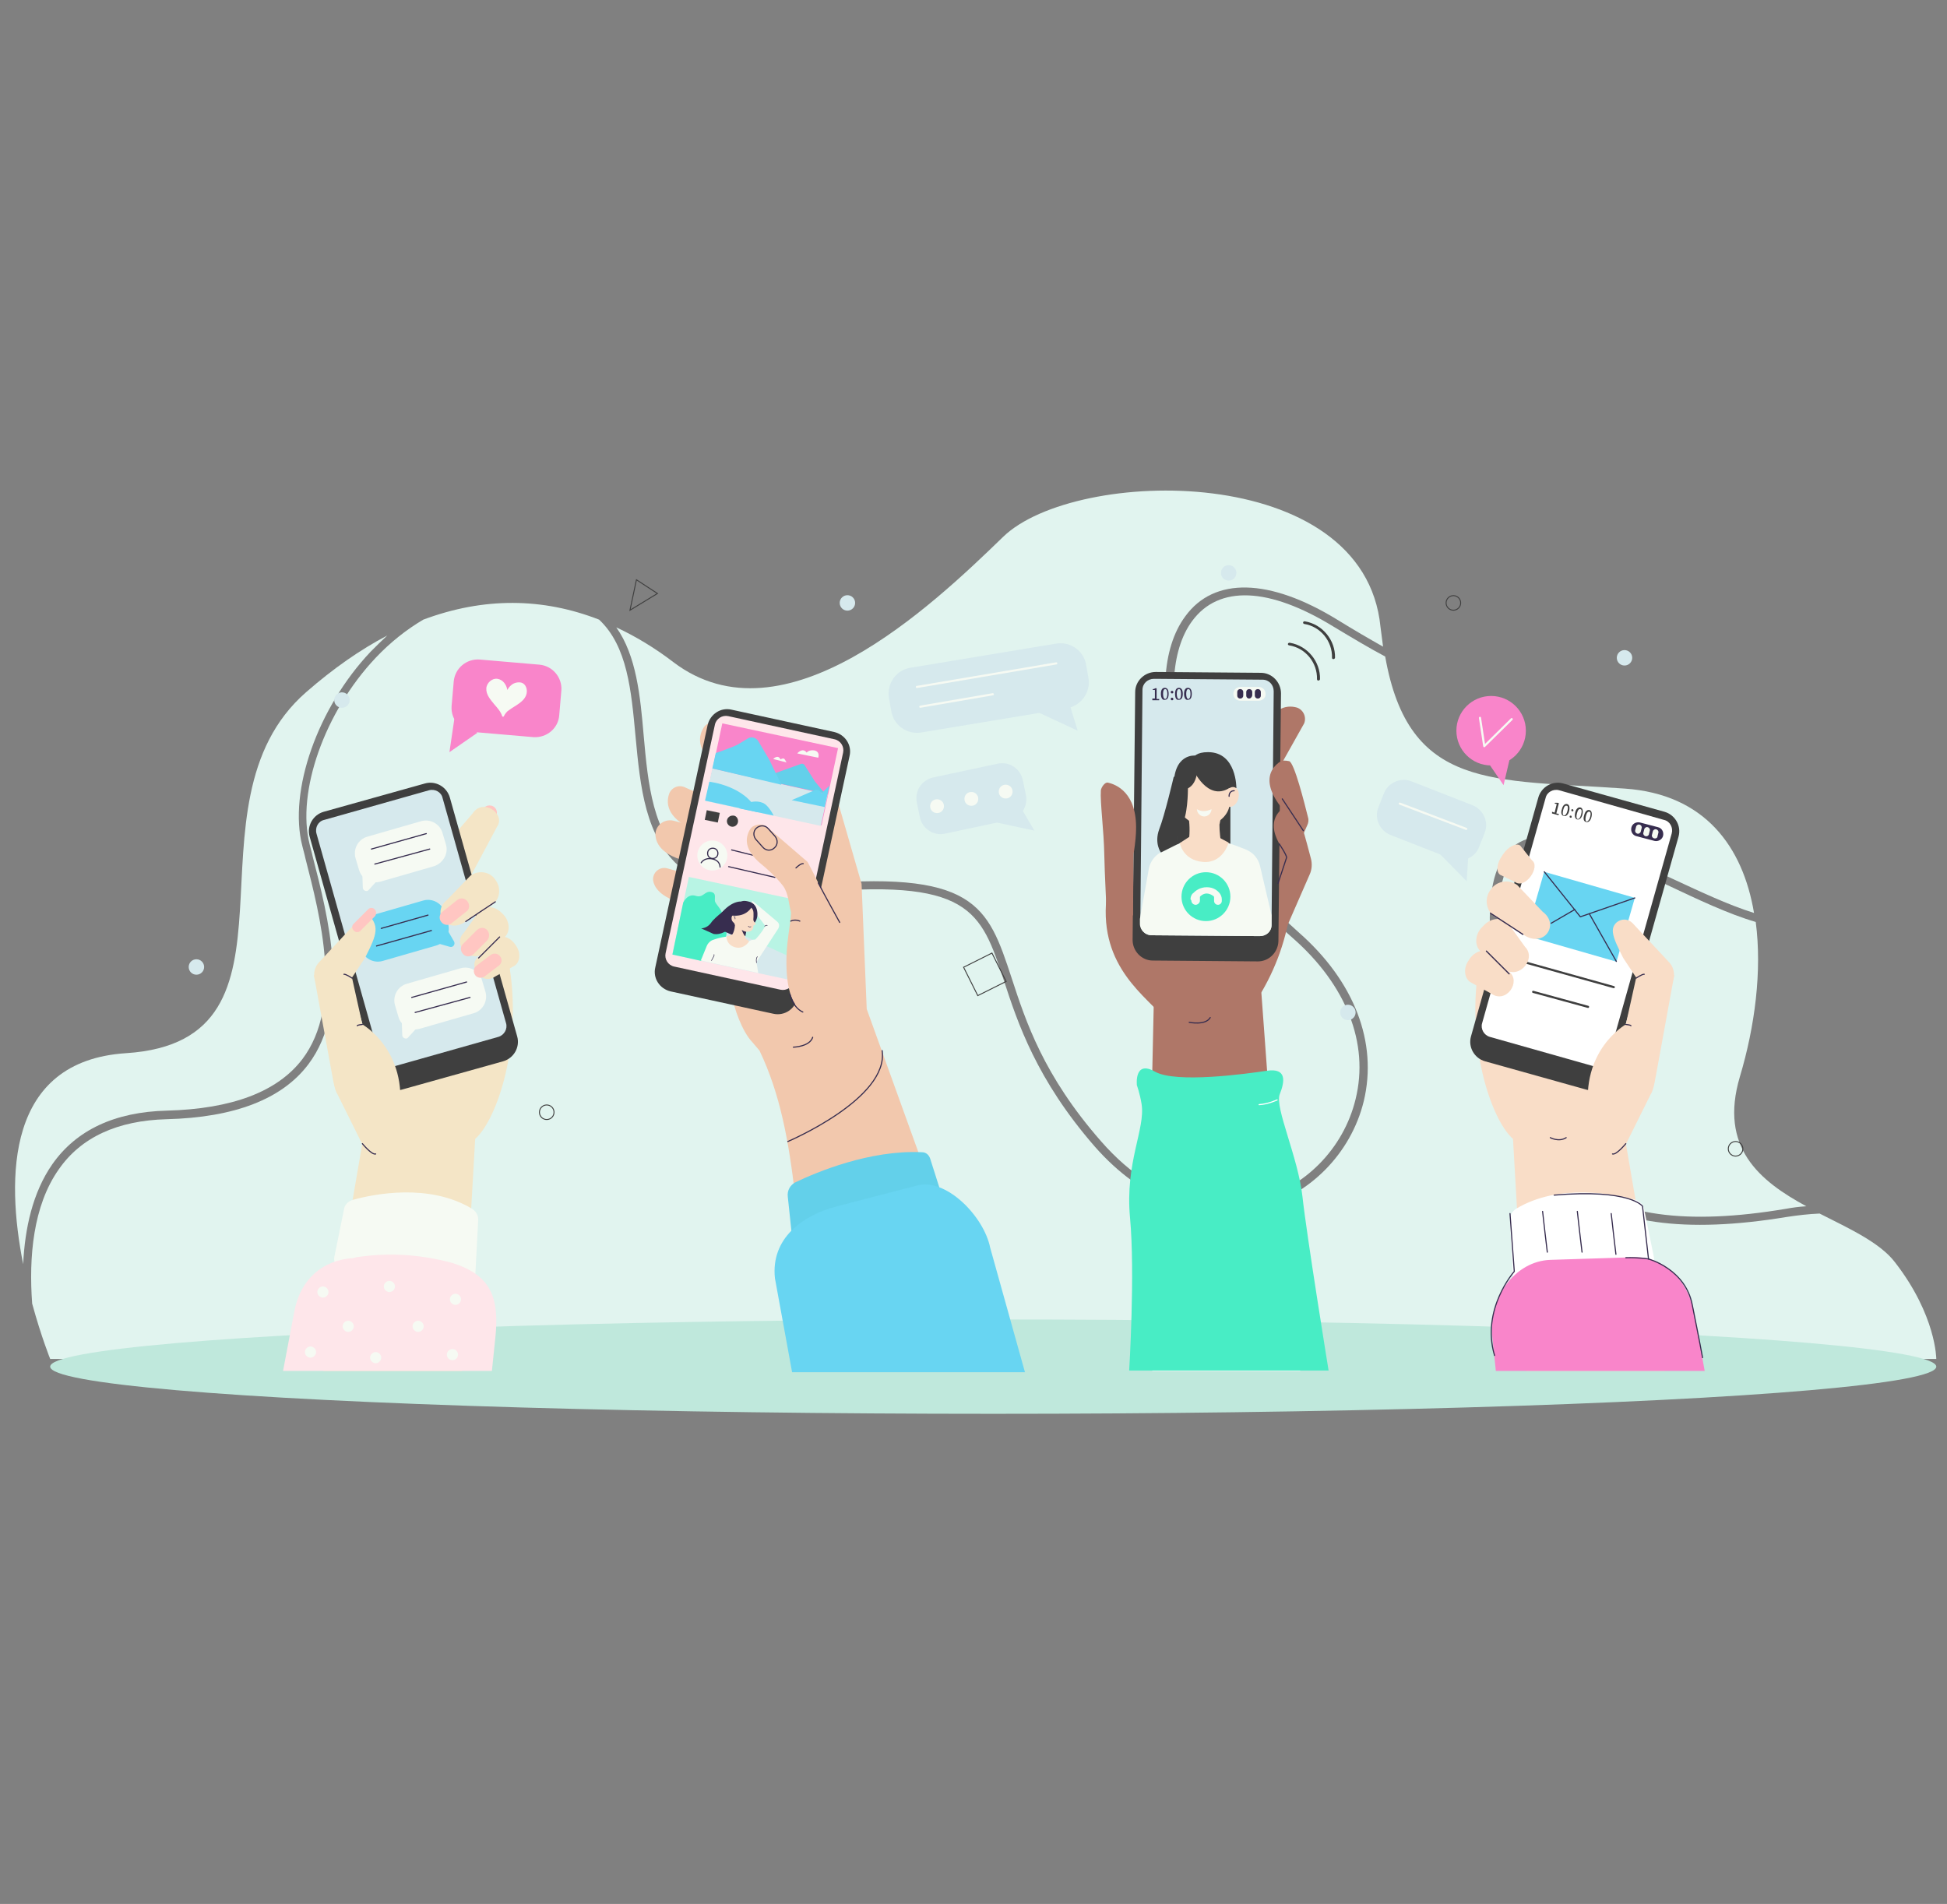 <?xml version="1.0" encoding="UTF-8"?> <svg xmlns="http://www.w3.org/2000/svg" xmlns:xlink="http://www.w3.org/1999/xlink" version="1.1" id="Calque_1" x="0px" y="0px" viewBox="0 0 454 444" style="enable-background:new 0 0 454 444;" xml:space="preserve"><rect x="0" y="0" width="454" height="444" fill="#808080" stroke="none"/> <style type="text/css"> .st0{fill:#FEE6EA;} .st1{fill:#F9DDC7;} .st2{fill:#D6E9ED;} .st3{opacity:0.29;fill:#01474C;} .st4{fill:#EDBA48;} .st5{fill:#FFCE76;} .st6{fill:#BFE0EF;} .st7{fill:#3F3F3F;} .st8{fill:#2A2C2D;} .st9{fill:#919191;} .st10{fill:#212428;} .st11{fill:#F7BE3E;} .st12{fill:#181A1C;} .st13{fill:#5C5F63;} .st14{fill:#1B1E21;} .st15{fill:#AF7768;} .st16{fill:#141C41;} .st17{fill:#3D2335;} .st18{opacity:0.56;fill:#774F31;} .st19{fill:#0F0C0D;} .st20{fill:#191D23;} .st21{fill:#68D5F2;} .st22{fill:#66AFB5;} .st23{fill:#F7AF7A;} .st24{fill:#E35B16;} .st25{fill:#F28A5C;} .st26{fill:#2D241E;} .st27{fill:#4B5360;} .st28{fill:#545860;} .st29{fill:#754365;} .st30{fill:#44181A;} .st31{fill:#FFFFFF;} .st32{fill:#FF845C;} .st33{fill:#EDC7AE;} .st34{fill:#3C3C49;} .st35{fill:#0B0B0C;} .st36{fill:#FF008D;} .st37{fill:#242330;} .st38{fill:#01474C;} .st39{fill:#535050;} .st40{fill:#FFD788;} .st41{fill:#45494C;} .st42{fill:#C3DADB;} .st43{opacity:0.3;fill:#FFFFFF;} .st44{fill:#F7B100;} .st45{fill:#D1DAF2;} .st46{fill:#ABD6ED;} .st47{fill:#C2E3F2;} .st48{fill:#97BFD3;} .st49{opacity:0.55;fill:#E4EBF9;} .st50{fill:#45484C;} .st51{fill:#F2E4F2;} .st52{fill:#D5E8EC;} .st53{fill:#F9C29D;} .st54{fill:#004773;} .st55{fill:#003A78;} .st56{fill:#150E2E;} .st57{fill:#50C7E2;} .st58{fill:#B56A76;} .st59{fill:#8F4056;} .st60{fill:#ABD8F7;} .st61{fill:#002B59;} .st62{fill:#A14861;} .st63{fill:#3374BA;} .st64{fill:#71A0DE;} .st65{fill:#1B409C;} .st66{fill:#2A3F6E;} .st67{fill:#ED9FE2;} .st68{fill:#E588DC;} .st69{fill:#FFC4B5;} .st70{fill:#FFA9A6;} .st71{fill:#8ABAFF;} .st72{fill:#F26979;} .st73{fill:#3D8CFF;} .st74{fill:#4997E8;} .st75{fill:#DBE9FF;} .st76{fill:#88EDD2;} .st77{fill:#0070BA;} .st78{fill:#353535;} .st79{fill:#28003B;} .st80{fill:#48EDC5;} .st81{fill:#2CE5B5;} .st82{fill:#F05D13;} .st83{fill:#F4B489;} .st84{fill:#FFF09E;} .st85{fill:#FFDCA3;} .st86{fill:#003882;} .st87{fill:#E1F4EF;} .st88{fill:#F9D2DB;} .st89{fill:#F7A281;} .st90{fill:#E5C8B1;} .st91{fill:#F2C8AE;} .st92{fill:#FFEBDC;} .st93{fill:#6FCDEB;} .st94{fill:#3A4A62;} .st95{fill:#1B283A;} .st96{fill:#F7EDEA;} .st97{fill:#D5C6C6;} .st98{fill:#4B1F3F;} .st99{fill:#B87A62;} .st100{fill:#EEC9AF;} .st101{clip-path:url(#SVGID_00000117661892561913232670000017467873187846423179_);fill:#F27060;} .st102{clip-path:url(#SVGID_00000117661892561913232670000017467873187846423179_);fill:#FFF3ED;} .st103{fill:#796257;} .st104{fill:#F3EDEA;} .st105{fill:#CA9883;} .st106{fill:#4B372D;} .st107{fill:#34231A;} .st108{fill:#56463D;} .st109{fill:#F7DCC6;} .st110{fill:#EAEBEC;} .st111{fill:#D0D2D3;} .st112{fill:#EA88B7;} .st113{fill:#50709C;} .st114{fill:#7D4C27;} .st115{fill:#D5CCCF;} .st116{fill:#6A3E1C;} .st117{fill:#3F2011;} .st118{fill:#79422D;} .st119{fill:#EF6C5E;} .st120{fill:#000543;} .st121{fill:#1D2C99;} .st122{fill:#F7AF74;} .st123{fill:#0B249E;} .st124{fill:#4DB4E8;} .st125{fill:#B2C3EB;} .st126{fill:#D7E1FC;} .st127{fill:#452A51;} .st128{fill:#6D72A0;} .st129{fill:#CE564D;} .st130{fill:#6EBDFF;} .st131{fill:#0959A7;} .st132{clip-path:url(#SVGID_00000091707816127231011700000008176349025967444108_);} .st133{fill:#BFE8DC;} .st134{fill:#AFDDCF;} .st135{fill:#E7EEF2;} .st136{opacity:0.47;fill:#DDF1F2;} .st137{fill:#FF5A62;} .st138{opacity:0.16;fill:#474747;} .st139{fill:#686868;} .st140{fill:#494949;} .st141{fill:#DDF1F2;} .st142{opacity:0.36;} .st143{fill:#84232C;} .st144{fill:#E53E46;} .st145{opacity:0.11;} .st146{opacity:0.47;fill:#7C8C8C;} .st147{fill:#B3CCE2;} .st148{fill:#FCD638;} .st149{fill:#FFD2A1;} .st150{fill:#8C6239;} .st151{fill:#F985CA;} .st152{fill:#F47AC9;} .st153{fill:#708FA0;} .st154{fill:#036B8A;} .st155{fill:#249AB5;} .st156{fill:#8DA6B7;} .st157{fill:#315259;} .st158{fill:#D9FDFF;} .st159{fill:#7391A8;} .st160{fill:#DFEAEA;} .st161{opacity:0.61;} .st162{fill:#A05D6A;} .st163{opacity:0.65;} .st164{opacity:0.31;} .st165{fill:#FFDEBD;} .st166{fill:#EBF5F3;} .st167{clip-path:url(#SVGID_00000129884519257305930420000006059355600817533866_);} .st168{clip-path:url(#SVGID_00000114058923754951176950000017316443327633468089_);fill:#F9DDC7;} .st169{clip-path:url(#SVGID_00000114058923754951176950000017316443327633468089_);fill:#F985CA;} .st170{clip-path:url(#SVGID_00000114058923754951176950000017316443327633468089_);} .st171{fill:#335276;} .st172{fill:none;} .st173{fill:#F4D3BD;} .st174{fill:#ED6BBF;} .st175{fill:#B2CFED;} .st176{fill:#C8E4E8;} .st177{opacity:0.4;fill:#F985CA;} .st178{opacity:0.4;fill:#D6E9ED;} .st179{fill:#2E2A4A;} .st180{fill:#9BB4E0;} .st181{fill:#8AA0C7;} .st182{fill:#BA4141;} .st183{fill:#FF5C97;} .st184{fill:#D4D4D4;} .st185{fill:#EBEBEB;} .st186{fill:#523B35;} .st187{fill:#FFFFFF;stroke:#2E2A4A;stroke-width:0.505;stroke-linecap:round;stroke-linejoin:round;stroke-miterlimit:10;} .st188{fill:#FFFFFF;stroke:#3F3F3F;stroke-width:0.514;stroke-linecap:round;stroke-linejoin:round;stroke-miterlimit:10;} .st189{fill:none;stroke:#3F3F3F;stroke-width:0.648;stroke-miterlimit:10;} .st190{fill:#FFFFFF;stroke:#3F3F3F;stroke-width:0.536;stroke-linecap:round;stroke-linejoin:round;stroke-miterlimit:10;} .st191{fill:none;stroke:#3F3F3F;stroke-width:1.944;stroke-miterlimit:10;} .st192{fill:#F985CA;stroke:#2E2A4A;stroke-width:0.56;stroke-linecap:round;stroke-linejoin:round;stroke-miterlimit:10;} .st193{opacity:0.66;fill:#EF6AC7;} .st194{fill:#FFFFFF;stroke:#2E2A4A;stroke-width:0.542;stroke-linecap:round;stroke-linejoin:round;stroke-miterlimit:10;} .st195{fill:#FFFFFF;stroke:#3F3F3F;stroke-width:0.523;stroke-linecap:round;stroke-linejoin:round;stroke-miterlimit:10;} .st196{fill:#FFFFFF;stroke:#2E2A4A;stroke-width:0.49;stroke-linecap:round;stroke-linejoin:round;stroke-miterlimit:10;} .st197{fill:none;stroke:#FFFFFF;stroke-width:0.734;stroke-miterlimit:10;} .st198{fill:#ED9FE2;stroke:#2E2A4A;stroke-width:0.56;stroke-linecap:round;stroke-linejoin:round;stroke-miterlimit:10;} .st199{fill:#FFFFFF;stroke:#2E2A4A;stroke-width:0.509;stroke-linecap:round;stroke-linejoin:round;stroke-miterlimit:10;} .st200{fill:#FFFFFF;stroke:#2E2A4A;stroke-width:0.51;stroke-linecap:round;stroke-linejoin:round;stroke-miterlimit:10;} .st201{fill:none;stroke:#3F3F3F;stroke-width:0.501;stroke-linecap:round;stroke-linejoin:round;stroke-miterlimit:10;} .st202{fill:#FFFFFF;stroke:#3F3F3F;stroke-width:0.451;stroke-linecap:round;stroke-linejoin:round;stroke-miterlimit:10;} .st203{fill:#EBB5BD;} .st204{fill:#F2C8AD;} .st205{fill:#DE4B7A;} .st206{fill:none;stroke:#205ABF;stroke-width:0.367;stroke-linecap:round;stroke-linejoin:round;stroke-miterlimit:10;} .st207{fill:none;stroke:#D1A95E;stroke-width:0.589;stroke-linecap:round;stroke-linejoin:round;stroke-miterlimit:10;} .st208{opacity:0.4;fill:#8EA6C2;} .st209{fill:#FEC4CD;} .st210{fill:#D6A5AD;} .st211{fill:#A13844;} .st212{fill:none;stroke:#7B92B8;stroke-width:0.367;stroke-linecap:round;stroke-linejoin:round;stroke-miterlimit:10;} .st213{opacity:0.4;fill:#A8C4E5;} .st214{fill:none;stroke:#2E2A4A;stroke-width:0.505;stroke-linecap:round;stroke-linejoin:round;stroke-miterlimit:10;} .st215{fill:#FFFFFF;stroke:#2E2A4A;stroke-width:0.441;stroke-linecap:round;stroke-linejoin:round;stroke-miterlimit:10;} .st216{fill:#54506E;} .st217{fill:none;stroke:#2E2A4A;stroke-width:0.674;stroke-linecap:round;stroke-linejoin:round;stroke-miterlimit:10;} .st218{fill:none;stroke:#FFFFFF;stroke-width:0.391;stroke-linecap:round;stroke-linejoin:round;stroke-miterlimit:10;} .st219{fill:none;stroke:#2E2A4A;stroke-width:0.441;stroke-linecap:round;stroke-linejoin:round;stroke-miterlimit:10;} .st220{fill:none;stroke:#C799A0;stroke-width:0.337;stroke-linecap:round;stroke-linejoin:round;stroke-miterlimit:10;} .st221{fill:#2B2B2B;} .st222{fill:#DAEBFE;} .st223{fill:#525252;} .st224{fill:#BAD9DD;} .st225{fill:#E04B3E;} .st226{fill:#5FD2ED;} .st227{fill:#345C7D;} .st228{fill:#EFC3A5;} .st229{fill:#ED6EBF;} .st230{fill:#600B47;} .st231{fill:#FFC6C2;} .st232{fill:#F4E5C6;} .st233{fill:#C8C8C8;} .st234{fill:#F6FAF3;} .st235{fill:none;stroke:#372D4F;stroke-width:0.259;stroke-linecap:round;stroke-linejoin:round;stroke-miterlimit:10;} .st236{fill:#63D0EA;} .st237{fill:none;stroke:#FFFFFF;stroke-width:0.259;stroke-linecap:round;stroke-linejoin:round;stroke-miterlimit:10;} .st238{fill:#372D4F;} .st239{fill:#B8F4E4;} .st240{fill:none;stroke:#372D4F;stroke-width:0.119;stroke-linecap:round;stroke-linejoin:round;stroke-miterlimit:10;} .st241{fill:none;stroke:#372D4F;stroke-width:0.129;stroke-linecap:round;stroke-linejoin:round;stroke-miterlimit:10;} .st242{fill:none;stroke:#F6FAF3;stroke-width:0.5;stroke-linecap:round;stroke-linejoin:round;stroke-miterlimit:10;} .st243{fill:none;stroke:#3F3F3F;stroke-width:0.5;stroke-linecap:round;stroke-linejoin:round;stroke-miterlimit:10;} .st244{fill:none;stroke:#372D4F;stroke-width:0.28;stroke-linecap:round;stroke-linejoin:round;stroke-miterlimit:10;} .st245{fill:none;stroke:#3F3F3F;stroke-width:0.219;stroke-miterlimit:10;} .st246{fill:#FBBE9D;} .st247{fill:#F1AF8A;} .st248{fill:#C7B4A3;} .st249{fill:#374E70;} .st250{fill:#687A8D;} .st251{fill:#20354F;} .st252{fill:#9F4746;} .st253{fill:#8E3838;} .st254{fill:#FCCBB1;} .st255{fill:#FFCCAB;} .st256{fill:#913D3D;} .st257{fill:#59321C;} .st258{fill:#A5757D;} .st259{fill:#EBB69C;} .st260{fill:#B24E4F;} .st261{fill:#E8AF97;} .st262{fill:#8A9896;} .st263{fill:#83A6B7;} .st264{fill:#688696;} .st265{fill:#B72B06;} .st266{fill:#C5420A;} .st267{fill:#FCD0B1;} .st268{fill:#F4F0F7;} .st269{fill:#80BFFF;} .st270{fill:#E29C49;} .st271{fill:#7E7483;} .st272{fill:#933438;} .st273{fill:#F7B356;} .st274{fill:#F5A433;} .st275{fill:#9B5B3E;} .st276{fill:#915036;} .st277{fill:#D27A22;} .st278{fill:#B0E2D4;} .st279{fill:#542A21;} .st280{fill:#3F1A15;} .st281{fill:#E5A189;} .st282{fill:#F5D8C9;stroke:#954A3B;stroke-width:1.795506e-02;stroke-miterlimit:10;} .st283{fill:#F5D8C9;} .st284{fill:#F5D8C9;stroke:#954A3B;stroke-width:1.705203e-02;stroke-miterlimit:10;} .st285{fill:#F2B69C;} .st286{fill:#E8A791;} .st287{fill:#997079;} .st288{fill:#30140F;} .st289{fill:#30140F;stroke:#30140F;stroke-width:5.321347e-02;stroke-miterlimit:10;} .st290{fill:#EFB289;} .st291{fill:#D8A397;} .st292{fill:#C1BFC0;} </style> <g> <g> <path class="st87" d="M150.1,171.6c1,11.2,2.1,22.9,10,29.4c5.8,4.8,14.8,6.6,27.5,5.4c39.9-3.8,42.7,4.7,48.3,21.7 c3.3,10.1,7.4,22.7,20.8,38c14.2,16.3,28.6,15.7,35.9,13.9c11.5-2.8,20.7-12.1,23.5-23.7c3.2-13-2.2-26.6-14.6-37.5 c-27.6-24.1-36.2-60.2-25.1-75.1c6.7-9.2,19.6-8.9,35.4,0.8c3.9,2.4,7.5,4.5,10.7,6.3c-0.2-1.5-0.4-3-0.6-4.6 c-3.8-38.7-71.2-37.3-88-21c-16.8,16.3-51.1,48.8-76.9,29.2c-4.3-3.3-8.8-6-13.3-8.1C148.4,152.9,149.3,162.3,150.1,171.6z"></path> <path class="st87" d="M354.8,198.4c-3.8,2.5-5.6,8.1-5.4,17.2c0.5,23.9,3,47.6,17.3,59.4c10.3,8.5,26.5,10.8,49.7,6.9 c1.6-0.3,3.2-0.5,4.8-0.6c-10.9-5.9-20.4-13.7-15.5-30.2c3.5-11.7,5.2-24.7,3.7-36.1c-6.5-1.9-13.6-5.3-20.6-8.6 C375.4,200.2,361.8,193.8,354.8,198.4z"></path> <path class="st87" d="M424.3,283c-2.5,0.1-5.1,0.4-7.7,0.8c-23.7,3.9-40.5,1.6-51.2-7.3c-14.9-12.3-17.5-36.5-18-60.8 c-0.2-9.8,1.8-16,6.3-18.9c7.9-5.1,21.4,1.2,35.8,7.9c6.7,3.1,13.4,6.3,19.5,8.2c-2.6-15.5-11.5-27.7-30.1-29 c-30.8-2.2-50.4,0.5-55.9-30.8c-3.6-1.9-7.6-4.3-12.1-7c-15-9.2-26.7-9.7-32.9-1.3c-5.1,6.9-5.7,19-1.6,32.5 c4.5,14.9,13.9,29.1,26.4,40.1c13,11.4,18.5,25.7,15.2,39.4c-3,12.3-12.8,22.1-24.9,25.1c-13.2,3.2-26.9-2.1-37.8-14.5 c-13.6-15.6-18-28.9-21.2-38.7c-5.4-16.5-7.9-24.1-46.3-20.4c-13.2,1.3-22.7-0.6-28.9-5.8c-8.5-7.1-9.6-19.1-10.7-30.7 c-1-10.8-1.9-21.1-8.5-27.3c-13.1-5.1-26.8-5.3-41,0c-3.9,2.3-7.7,5.3-11.1,8.9c-11.9,12.6-18.5,31.3-15.4,43.5 c0.2,0.9,0.5,1.8,0.7,2.8c3.6,14,9.1,35.1-1,48.5c-6.1,8.1-17.2,12.4-33,12.8c-11.5,0.3-20,4.2-25.2,11.7c-6,8.5-7,20.5-6.2,31.3 c2.1,7.7,4.2,12.9,4.2,12.9h439.8c0,0,0-10.1-9.6-22.5C438.4,289.8,431.4,286.6,424.3,283z"></path> <path class="st87" d="M12.2,271.5c5.6-8,14.6-12.2,26.7-12.5c15.2-0.4,25.8-4.4,31.6-12c9.6-12.7,4.2-33.2,0.7-46.9 c-0.2-1-0.5-1.9-0.7-2.8c-3.3-12.8,3.6-32.3,15.9-45.3c1.3-1.3,2.6-2.6,3.9-3.8c-6.3,3.3-12.6,7.7-18.9,13.2 c-30.2,26.3,3,81.3-42,84.2c-28,1.8-28,29-24,49.2C5.8,286.5,7.6,278.1,12.2,271.5z"></path> </g> <ellipse class="st133" cx="231.6" cy="318.7" rx="219.9" ry="11"></ellipse> <polygon class="st151" points="106.2,165.9 104.8,175.4 111.3,170.9 "></polygon> <path class="st15" d="M296.3,179.8c0,0,0.5-3.1,4.3-2.3c1.2,0.3,3.6,9.9,4.4,13.1c0.2,0.6,0.1,1.3-0.2,1.9l-6.6,15l-7-8.4l6.2-10.6 C297.4,188.5,295.1,181.8,296.3,179.8z"></path> <path class="st15" d="M297.7,180.1l6.4-11.4c0.6-1.5-0.2-3.2-1.7-3.7c-2.5-0.7-6.1-0.1-8.7,7.4 C289.3,184.7,297.7,180.1,297.7,180.1z"></path> <path class="st15" d="M297.2,190.4c0,0,0.5-3.1,4.3-2.3c1.1,0.2,3.2,8.4,4.2,12.2c0.3,1.2,0.2,2.5-0.3,3.6l-6.2,14.2l-7-8.4 l6.2-10.6C298.3,199,296,192.3,297.2,190.4z"></path> <path class="st204" d="M165.1,186l-5.4-2.4c-1.5-0.7-3.2,0.1-3.7,1.6c-0.8,2.4-0.3,6.1,7.1,8.9C175.3,198.8,165.1,186,165.1,186z"></path> <path class="st204" d="M172.7,172.5l-4.7-3.5c-1.3-1-3.2-0.6-4,0.8c-1.3,2.2-1.7,5.9,5,10.3C179.8,187.2,172.7,172.5,172.7,172.5z"></path> <path class="st204" d="M162,192.7l-4.9-1.3c-2.4-0.6-4.7,1.4-4.2,3.9c0.4,2.2,2.4,4.6,8.4,5.8C174.1,203.8,162,192.7,162,192.7z"></path> <path class="st204" d="M161.3,204.1l-5.7-1.6c-1.8-0.5-3.5,1-3.3,2.8c0.3,2,2.2,4.4,8.7,5.9C173.7,214.2,161.3,204.1,161.3,204.1z"></path> <path class="st204" d="M202.1,235.3l-1.2-29.2l-7.3-25.3l-13-5.4c0,0-7.7,16.3-8.6,36c-0.1,1.2,0,2.2,0,3.2l-4.4-1.1l3,18.3 c0.5,3.3,2.5,8.8,4.8,11.2l1.7,2c9.7,20.2,8,44.7,13.2,74.6h42.2L202.1,235.3z"></path> <path class="st231" d="M110.3,192.4l2.4-3.8c0.5-0.8,1.6-1,2.4-0.5l0,0c0.8,0.5,1,1.6,0.5,2.4l-2.4,3.8c-0.5,0.8-1.6,1-2.4,0.5l0,0 C110,194.3,109.8,193.2,110.3,192.4z"></path> <path class="st232" d="M110.2,189.7l-3.7,4.3c-1,1.5-0.3,3.7,1.5,4.9l-0.6,2.2c1.8,1.3,1.2,5,2.2,3.5l6.3-11.8 C118,189.8,112.6,186,110.2,189.7z"></path> <path class="st232" d="M75.4,319.7h32.3l3.1-54.1c5.1-4.5,11.2-22.3,7.8-41.4l-30,18.4L75.4,319.7z"></path> <polygon class="st233" points="92.4,250 93,249.9 93,249.8 92.4,249.9 "></polygon> <rect x="99.6" y="248.2" transform="matrix(0.983 -0.183 0.183 0.983 -43.762 22.796)" class="st31" width="3.7" height="0.1"></rect> <rect x="98.6" y="236.8" transform="matrix(0.983 -0.183 0.183 0.983 -42.734 22.505)" class="st31" width="3.7" height="11.6"></rect> <polygon class="st31" points="81.7,210.7 81.5,210.8 83.4,221 83.6,221 "></polygon> <polygon class="st233" points="105.5,247.6 115.8,245.6 115.8,245.6 105.5,247.6 "></polygon> <path class="st7" d="M117.3,247.5l-23.6,6.6c-2.5,0.7-5.1-0.8-5.8-3.3l-15.7-55.7c-0.7-2.5,0.8-5.1,3.3-5.8l23.6-6.6 c2.5-0.7,5.1,0.8,5.8,3.3l15.7,55.7C121.3,244.2,119.8,246.8,117.3,247.5z"></path> <path class="st2" d="M116.2,241.8l-24.4,6.9c-1.4,0.4-2.9-0.4-3.2-1.8l-14.8-52.5c-0.4-1.4,0.4-2.9,1.8-3.2l24.4-6.9 c1.4-0.4,2.9,0.4,3.2,1.8l14.8,52.5C118.4,239.9,117.6,241.4,116.2,241.8z"></path> <g> <path class="st7" d="M180.3,236.4l-23.9-5.2c-2.6-0.6-4.2-3.1-3.6-5.6l12.2-56.5c0.6-2.6,3.1-4.2,5.6-3.6l23.9,5.2 c2.6,0.6,4.2,3.1,3.6,5.6l-12.2,56.5C185.4,235.3,182.9,237,180.3,236.4z"></path> <path class="st0" d="M182,230.8l-24.8-5.4c-1.4-0.3-2.3-1.7-2-3.1l11.5-53.3c0.3-1.4,1.7-2.3,3.1-2l24.8,5.4 c1.4,0.3,2.3,1.7,2,3.1l-11.5,53.3C184.8,230.2,183.4,231.1,182,230.8z"></path> </g> <path class="st232" d="M81.5,225.4l3,13.5c0,0,10.7,6,8.6,20.9l-6.6,11.1l-7.8-15.7c-0.8-1.1-1.2-4.5-1.5-5.9l-4-21.9L81.5,225.4z"></path> <path class="st15" d="M271.8,237.8c-4.3-5.4-15.5-12.1-13.8-28.4l17.8,2.9L271.8,237.8z"></path> <path class="st15" d="M289.3,237l-22.9-7.4l4-34.6l32,1.5l-1.2,13c-0.7,7.7-3.1,15.1-7,21.8L289.3,237z"></path> <polygon class="st15" points="297.2,273.4 268.1,276.8 269.2,226.4 293.8,227.1 "></polygon> <polygon class="st31" points="265.1,269.3 298.3,268.7 303.2,319.7 268.7,319.7 267.3,279.9 "></polygon> <path class="st151" d="M124.4,171.9l-14-1.2c-3.1-0.3-5.3-3-5.1-6l0.5-5.8c0.3-3.1,3-5.3,6-5.1l14,1.2c3.1,0.3,5.3,3,5.1,6 l-0.5,5.8C130.2,169.8,127.5,172.1,124.4,171.9z"></path> <path class="st2" d="M235.4,191.2l-15,3.2c-2.7,0.6-5.3-1.1-5.9-3.8l-0.7-3.4c-0.6-2.7,1.1-5.3,3.8-5.9l15-3.2 c2.7-0.6,5.3,1.1,5.9,3.8l0.7,3.4C239.8,188,238.1,190.7,235.4,191.2z"></path> <polygon class="st2" points="231.9,191.7 241.2,193.7 237.2,186.9 "></polygon> <polygon class="st151" points="345.2,175.2 350.6,183.1 352.4,175.4 "></polygon> <path class="st234" d="M218.7,189.6L218.7,189.6c-0.9,0.1-1.7-0.5-1.8-1.4l0,0c-0.1-0.9,0.5-1.7,1.4-1.8l0,0 c0.9-0.1,1.7,0.5,1.8,1.4l0,0C220.2,188.7,219.6,189.5,218.7,189.6z"></path> <path class="st234" d="M226.7,187.9L226.7,187.9c-0.9,0.1-1.7-0.5-1.8-1.4l0,0c-0.1-0.9,0.5-1.7,1.4-1.8l0,0 c0.9-0.1,1.7,0.5,1.8,1.4l0,0C228.2,187,227.6,187.8,226.7,187.9z"></path> <path class="st234" d="M234.7,186.2L234.7,186.2c-0.9,0.1-1.7-0.5-1.8-1.4l0,0c-0.1-0.9,0.5-1.7,1.4-1.8l0,0 c0.9-0.1,1.7,0.5,1.8,1.4l0,0C236.2,185.3,235.6,186.1,234.7,186.2z"></path> <path class="st2" d="M338.5,200.3l-14.3-5.6c-2.5-1-3.8-3.9-2.8-6.4l1.3-3.3c1-2.5,3.9-3.8,6.4-2.8l14.3,5.6c2.5,1,3.8,3.9,2.8,6.4 l-1.3,3.3C344,200,341.1,201.2,338.5,200.3z"></path> <polygon class="st2" points="335.3,198.7 342,205.5 342.5,197.6 "></polygon> <path class="st2" d="M248.7,165.2l-33.8,5.6c-3.4,0.6-6.6-1.7-7.1-5.1l-0.5-2.9c-0.6-3.4,1.7-6.6,5.1-7.1l33.8-5.6 c3.4-0.6,6.6,1.7,7.1,5.1l0.5,2.9C254.4,161.4,252.1,164.6,248.7,165.2z"></path> <polygon class="st2" points="241.4,165.8 251.3,170.4 248.6,161.7 "></polygon> <g> <path class="st7" d="M158.8,157.9c1.2,1.2,2.4,2.3,3.6,3.5"></path> </g> <g> <path class="st7" d="M165.2,154c0.3,1.7,0.5,3.3,0.8,5"></path> </g> <g> <g> <path class="st7" d="M300.6,150.5c3.8,0.6,6.6,4,6.5,7.9c0,0.4,0.6,0.4,0.7,0c0.1-4.1-2.9-7.8-7-8.5 C300.3,149.8,300.1,150.4,300.6,150.5L300.6,150.5z"></path> </g> </g> <g> <g> <path class="st7" d="M304.1,145.5c3.8,0.6,6.6,4,6.5,7.9c0,0.4,0.6,0.4,0.7,0c0.1-4.1-2.9-7.8-7-8.5 C303.8,144.8,303.7,145.4,304.1,145.5L304.1,145.5z"></path> </g> </g> <path class="st235" d="M84.5,266.7c0,0,2.2,2.7,3.1,2.4"></path> <path class="st235" d="M84.5,238.9c0,0-1.1,0.1-1.2,0.3"></path> <path class="st234" d="M82.3,279.8c4.7-1.3,17.7-4,27.8,2.1c0.9,0.6,1.5,1.6,1.4,2.7l-0.7,13.3c-0.1,1.8-1.7,3.1-3.5,2.8l-26.8-4.2 c-1.7-0.3-2.9-1.9-2.5-3.6l2.2-10.8C80.3,281,81.2,280.1,82.3,279.8z"></path> <path class="st236" d="M185.5,275.7c4.8-2.3,17.3-7.6,29.5-7c0.9,0,1.6,0.6,1.9,1.5l2.7,8.5l-35,8.9l-0.9-8.5 C183.5,277.6,184.3,276.3,185.5,275.7z"></path> <path class="st0" d="M83,293.2l-0.7,0.2c-6.9,0.4-12.3,4.8-13.7,12.6L66,319.7l48.7,0l0.8-7.7c1-9.5-1.1-14.7-10.1-17.5 C97.6,292.4,90.2,292.1,83,293.2z"></path> <path class="st1" d="M388.2,319.7h-32.3l-3.1-54.1c-5.1-4.5-11.2-22.3-7.8-41.4l30,18.4L388.2,319.7z"></path> <polygon class="st233" points="371.2,250 370.6,249.9 370.6,249.8 371.2,249.9 "></polygon> <rect x="362.1" y="246.4" transform="matrix(0.183 -0.983 0.983 0.183 51.696 558.741)" class="st31" width="0.1" height="3.7"></rect> <rect x="357.4" y="240.7" transform="matrix(0.183 -0.983 0.983 0.183 58.178 555.122)" class="st31" width="11.6" height="3.7"></rect> <polygon class="st31" points="381.9,210.7 382.1,210.8 380.2,221 380,221 "></polygon> <polygon class="st233" points="358,247.6 347.8,245.6 347.8,245.6 358.1,247.6 "></polygon> <path class="st7" d="M346.3,247.5l23.6,6.6c2.5,0.7,5.1-0.8,5.8-3.3l15.7-55.7c0.7-2.5-0.8-5.1-3.3-5.8l-23.6-6.6 c-2.5-0.7-5.1,0.8-5.8,3.3L343,241.7C342.3,244.2,343.8,246.8,346.3,247.5z"></path> <path class="st31" d="M347.4,241.8l24.4,6.9c1.4,0.4,2.9-0.4,3.2-1.8l14.8-52.5c0.4-1.4-0.4-2.9-1.8-3.2l-24.4-6.9 c-1.4-0.4-2.9,0.4-3.2,1.8l-14.8,52.5C345.2,239.9,346,241.4,347.4,241.8z"></path> <path class="st1" d="M382.1,225.4l-3,13.5c0,0-10.7,6-8.6,20.9l6.6,11.1l7.8-15.7c0.8-1.1,1.2-4.5,1.5-5.9l4-21.9L382.1,225.4z"></path> <path class="st235" d="M379.1,266.7c0,0-2.2,2.7-3.1,2.4"></path> <path class="st235" d="M379.1,238.9c0,0,1.1,0.1,1.2,0.3"></path> <path class="st31" d="M381.3,279.8c-4.7-1.3-17.7-4-27.8,2.1c-0.9,0.6-1.5,1.6-1.4,2.7l0.7,13.3c0.1,1.8,1.7,3.1,3.5,2.8l26.8-4.2 c1.7-0.3,2.9-1.9,2.5-3.6l-2.2-10.8C383.2,281,382.4,280.1,381.3,279.8z"></path> <path class="st151" d="M380.5,293.2L380.5,293.2c6.9-0.5,13,4.9,14.5,12.8l2.5,13.7l-48.7,0l-0.8-7.7c-1-9.5,5.3-17.9,13.5-18.2 L380.5,293.2z"></path> <path class="st21" d="M213.7,276.5L213.7,276.5c6.7-2,15.7,7,17.2,14.5l8.1,29l-54.3,0l-4-21.9c-1-9.3,6.4-14.7,14.5-16.8 L213.7,276.5z"></path> <path class="st235" d="M185,244.2c0,0,3.8-0.1,4.5-2.3"></path> <path class="st235" d="M277.3,238.4c0,0,3.8,0.8,4.9-1.1"></path> <path class="st80" d="M265.1,253.1c0,0,0.7,1.9,1.1,4.4c0.9,5.8-3.9,13.6-2.7,26.5c1.2,12.9-0.2,35.6-0.2,35.6h46.5 c0,0-5.1-31.4-6.1-40.6c-1-9.1-6.5-20.8-5.3-23.8c1.2-3,1.7-6.2-3-5.5c-4.7,0.7-21.2,3-26.1,0.2S265.1,253.1,265.1,253.1z"></path> <path class="st7" d="M293.3,224.2l-24.5-0.2c-2.6,0-4.7-2.2-4.7-4.8l0.6-57.8c0-2.6,2.2-4.7,4.8-4.7l24.5,0.2 c2.6,0,4.7,2.2,4.7,4.8l-0.6,57.8C298,222.1,295.9,224.2,293.3,224.2z"></path> <path class="st2" d="M293.8,218.3l-25.3-0.2c-1.5,0-2.6-1.2-2.6-2.7l0.5-54.5c0-1.5,1.2-2.6,2.7-2.6l25.3,0.2 c1.5,0,2.6,1.2,2.6,2.7l-0.5,54.5C296.5,217.2,295.3,218.3,293.8,218.3z"></path> <path class="st15" d="M300.5,199.7c0,0-6.8-6.9-1.4-11.2C302.2,185.9,300.5,199.7,300.5,199.7z"></path> <path class="st15" d="M299.5,189.1c0,0-6.8-6.9-1.4-11.2C301.3,175.3,299.5,189.1,299.5,189.1z"></path> <path class="st15" d="M257.9,210.8c0.1-0.2-0.3-6.4-0.4-11.4c-0.1-5.8-1-12.3-0.8-15.1c0.1-0.7,0.9-1.9,1.6-1.8 c1.9,0.4,6.9,2.3,6.6,11.2c0,0.4-0.1,2.8-0.6,5.5l-0.1,14.3L257.9,210.8z"></path> <line class="st235" x1="303.9" y1="193.7" x2="299" y2="186.3"></line> <path class="st235" d="M298.3,196.8c0,0,1.8,2.7,1.7,3.2c-0.1,0.4-2,6-2,6"></path> <path class="st237" d="M297.8,256.5c0,0-2.1,1-4.2,1.1"></path> <path class="st235" d="M352.1,283l1,13.5c0,0-7.8,8.8-4.6,19.6"></path> <path class="st235" d="M397,316.6c0,0-0.7-3.9-2.4-12.3c-1.6-8.4-10.2-10.7-10.2-10.7l-1.4-12.3c0,0-2.8-4.1-20.6-2.6"></path> <path class="st235" d="M384.5,293.6c0,0-2.6-0.4-5.4-0.3"></path> <path class="st235" d="M375.7,283c0,0.3,1.1,9.5,1.1,9.5"></path> <path class="st235" d="M367.8,282.5c0,0.3,1.1,9.5,1.1,9.5"></path> <path class="st235" d="M359.7,282.5c0,0.3,1.1,9.5,1.1,9.5"></path> <rect x="274.4" y="185.6" class="st7" width="12.5" height="13.6"></rect> <path class="st1" d="M285.3,200.7l-9.3-0.1c1.4-3.4,1.8-7.3,0.9-11.5l7.7,0.2C283.9,193,284.8,196.7,285.3,200.7z"></path> <path class="st234" d="M296.5,215.7l0-2.3l0,0l-2.7-11.5c-0.4-1.7-1.6-3.1-3.3-3.8c-2.7-1.1-6.9-2.6-9.6-2.7 c-3.5-0.1-7.7,1.9-10.3,3.4c-1.4,0.8-2.4,2.2-2.7,3.7c-0.7,4-2.1,11.8-2.1,11.8l0,1.1c0,1.5,1.2,2.6,2.6,2.7l25.3,0.2 C295.3,218.3,296.5,217.2,296.5,215.7z"></path> <path class="st1" d="M280.6,192c0,0,2.3,0.5,4-1l-0.2,1.1c-0.4,0.5-1.7,1.7-2.3,1.7C280.6,193.7,280.6,192,280.6,192z"></path> <path class="st1" d="M280.7,192.8L280.7,192.8c-1.1,0-5-1.7-5.8-4.1c-0.2-0.6-0.3-1.3-0.3-2v-3.5c0-3.4,2.8-6.1,6.1-6.1l0,0 c3.4,0,6.1,2.8,6.1,6.1v3.5c0,0.8-0.1,1.5-0.4,2.2C285.5,191.1,282.9,192.7,280.7,192.8z"></path> <path class="st234" d="M280.8,190.4L280.8,190.4c-0.9,0-1.7-0.8-1.7-1.7c1,0.6,2.1,0.6,3.4,0C282.5,189.6,281.7,190.4,280.8,190.4z "></path> <path class="st7" d="M278.2,179.4c0,0,3.3,7.5,8.4,4.4l1.7,0c0,0,0.1-8.4-6.6-8.4C276.4,175.4,278.2,179.4,278.2,179.4z"></path> <path class="st7" d="M274.8,184.2c0,0,3.6,0.7,4.3-3.8c0.6-4.5-0.4-4.2-0.4-4.2s-5.2-0.6-5,7.5L274.8,184.2z"></path> <path class="st1" d="M288.7,186.4c-0.4,1.3-1.5,2-2.3,1.7c-0.9-0.3-1.2-1.5-0.8-2.8c0.4-1.3,1.5-2,2.3-1.7 C288.8,183.9,289.1,185.1,288.7,186.4z"></path> <path class="st7" d="M277,183.3c0,0,0.1,5.3-1,8.2c-0.7,1.8-2.6,4.6-0.9,5.1l-4.4,2.2c0,0-1.6-2.1-0.4-5.4 c1.3-3.3,3.4-12.3,3.4-12.3L277,183.3z"></path> <path class="st1" d="M275.1,196.6c0,0,0.7,4,5.4,4.4c4.7,0.4,6-4.5,6-4.5l-4.5-2.4l-2.6-0.3L275.1,196.6z"></path> <circle class="st80" cx="281.2" cy="209.1" r="5.7"></circle> <path class="st234" d="M277.6,209.7c0-0.5,0.2-1.1,0.6-1.4c0.6-0.6,1.6-1.4,3.2-1.4c1.6,0,2.5,0.8,3,1.4c0.3,0.4,0.5,0.9,0.5,1.4 v0.4c0,0.5-0.4,0.9-0.9,0.9l0,0c-0.5,0-0.9-0.4-0.9-0.9l0-0.8c0-0.1,0-0.2-0.1-0.3c-1.1-0.8-2.1-0.9-3.1,0 c-0.1,0.1-0.1,0.2-0.1,0.2l0,0.8c0,0.5-0.4,0.9-0.9,1l-0.1,0c-0.5,0-1-0.4-1-1L277.6,209.7z"></path> <path class="st235" d="M286.6,185.7c0,0-0.1-1.3,1.2-1.3"></path> <path class="st234" d="M293.5,163.4h-4.3c-0.9,0-1.6-0.7-1.6-1.6l0,0c0-0.9,0.7-1.6,1.6-1.6h4.3c0.9,0,1.6,0.7,1.6,1.6l0,0 C295.2,162.7,294.4,163.4,293.5,163.4z"></path> <path class="st238" d="M289.2,162.9L289.2,162.9c-0.4,0-0.7-0.3-0.7-0.7v-0.8c0-0.4,0.3-0.7,0.7-0.7l0,0c0.4,0,0.7,0.3,0.7,0.7v0.8 C289.9,162.6,289.6,162.9,289.2,162.9z"></path> <path class="st238" d="M291.3,162.9L291.3,162.9c-0.4,0-0.7-0.3-0.7-0.7v-0.8c0-0.4,0.3-0.7,0.7-0.7l0,0c0.4,0,0.7,0.3,0.7,0.7v0.8 C291.9,162.6,291.6,162.9,291.3,162.9z"></path> <path class="st238" d="M293.3,162.9L293.3,162.9c-0.4,0-0.7-0.3-0.7-0.7v-0.8c0-0.4,0.3-0.7,0.7-0.7l0,0c0.4,0,0.7,0.3,0.7,0.7v0.8 C294,162.6,293.7,162.9,293.3,162.9z"></path> <g> <path class="st238" d="M268.7,162.9h0.6v-2h-0.5v-0.2c0.3,0,0.4-0.1,0.6-0.2h0.3v2.5h0.6v0.3h-1.6V162.9z"></path> <path class="st238" d="M270.7,161.8c0-0.9,0.3-1.4,0.9-1.4c0.6,0,0.9,0.5,0.9,1.4c0,0.9-0.3,1.4-0.9,1.4 C271.1,163.3,270.7,162.8,270.7,161.8z M272.2,161.8c0-0.8-0.2-1.1-0.5-1.1c-0.3,0-0.5,0.3-0.5,1.1c0,0.8,0.2,1.2,0.5,1.2 C271.9,163,272.2,162.7,272.2,161.8z"></path> <path class="st238" d="M273,161.4c0-0.2,0.1-0.3,0.3-0.3c0.1,0,0.3,0.1,0.3,0.3c0,0.2-0.1,0.3-0.3,0.3 C273.1,161.7,273,161.6,273,161.4z M273,163c0-0.2,0.1-0.3,0.3-0.3c0.1,0,0.3,0.1,0.3,0.3c0,0.2-0.1,0.3-0.3,0.3 C273.1,163.3,273,163.2,273,163z"></path> <path class="st238" d="M274,161.8c0-0.9,0.3-1.4,0.9-1.4c0.6,0,0.9,0.5,0.9,1.4c0,0.9-0.3,1.4-0.9,1.4 C274.3,163.3,274,162.8,274,161.8z M275.4,161.8c0-0.8-0.2-1.1-0.5-1.1c-0.3,0-0.5,0.3-0.5,1.1c0,0.8,0.2,1.2,0.5,1.2 C275.2,163,275.4,162.7,275.4,161.8z"></path> <path class="st238" d="M276.1,161.8c0-0.9,0.3-1.4,0.9-1.4c0.6,0,0.9,0.5,0.9,1.4c0,0.9-0.3,1.4-0.9,1.4 C276.5,163.3,276.1,162.8,276.1,161.8z M277.6,161.8c0-0.8-0.2-1.1-0.5-1.1c-0.3,0-0.5,0.3-0.5,1.1c0,0.8,0.2,1.2,0.5,1.2 C277.3,163,277.6,162.7,277.6,161.8z"></path> </g> <path class="st238" d="M385.8,196.1l-4.2-1.1c-0.9-0.2-1.4-1.1-1.2-2l0,0c0.2-0.9,1.1-1.4,2-1.2l4.2,1.1c0.9,0.2,1.4,1.1,1.2,2l0,0 C387.6,195.8,386.6,196.3,385.8,196.1z"></path> <path class="st234" d="M381.8,194.4L381.8,194.4c-0.4-0.1-0.6-0.5-0.5-0.8l0.2-0.8c0.1-0.4,0.5-0.6,0.8-0.5l0,0 c0.4,0.1,0.6,0.5,0.5,0.8l-0.2,0.8C382.5,194.3,382.1,194.5,381.8,194.4z"></path> <path class="st234" d="M383.7,195L383.7,195c-0.4-0.1-0.6-0.5-0.5-0.8l0.2-0.8c0.1-0.4,0.5-0.6,0.8-0.5l0,0 c0.4,0.1,0.6,0.5,0.5,0.8l-0.2,0.8C384.5,194.8,384.1,195.1,383.7,195z"></path> <path class="st234" d="M385.7,195.5L385.7,195.5c-0.4-0.1-0.6-0.5-0.5-0.8l0.2-0.8c0.1-0.4,0.5-0.6,0.8-0.5l0,0 c0.4,0.1,0.6,0.5,0.5,0.8l-0.2,0.8C386.5,195.4,386.1,195.6,385.7,195.5z"></path> <g> <g> <path class="st7" d="M361.9,189.3l0.6,0.2l0.5-2l-0.5-0.1l0.1-0.2c0.3,0,0.4,0,0.6,0l0.3,0.1l-0.6,2.4l0.6,0.1l-0.1,0.3l-1.5-0.4 L361.9,189.3z"></path> <path class="st7" d="M364.2,188.7c0.2-0.9,0.7-1.3,1.2-1.2c0.5,0.1,0.7,0.7,0.5,1.6c-0.2,0.9-0.7,1.3-1.2,1.2 C364.1,190.2,363.9,189.6,364.2,188.7z M365.5,189.1c0.2-0.8,0.1-1.2-0.2-1.2c-0.3-0.1-0.6,0.2-0.8,1c-0.2,0.8-0.1,1.2,0.2,1.3 C365,190.1,365.3,189.9,365.5,189.1z"></path> <path class="st7" d="M366.4,188.9c0-0.2,0.2-0.2,0.3-0.2c0.1,0,0.2,0.2,0.2,0.3c0,0.2-0.2,0.2-0.3,0.2 C366.5,189.2,366.4,189.1,366.4,188.9z M366,190.4c0-0.2,0.2-0.2,0.3-0.2c0.1,0,0.2,0.2,0.2,0.3c0,0.2-0.2,0.2-0.3,0.2 C366.1,190.7,366,190.6,366,190.4z"></path> <path class="st7" d="M367.3,189.5c0.2-0.9,0.7-1.3,1.2-1.2c0.5,0.1,0.7,0.7,0.5,1.6c-0.2,0.9-0.7,1.3-1.2,1.2 C367.3,191,367.1,190.4,367.3,189.5z M368.7,189.9c0.2-0.8,0.1-1.2-0.2-1.2c-0.3-0.1-0.6,0.2-0.8,1c-0.2,0.8-0.1,1.2,0.2,1.3 C368.2,191,368.5,190.7,368.7,189.9z"></path> <path class="st7" d="M369.4,190.1c0.2-0.9,0.7-1.3,1.2-1.2c0.5,0.1,0.7,0.7,0.5,1.6c-0.2,0.9-0.7,1.3-1.2,1.2 C369.3,191.6,369.1,191,369.4,190.1z M370.8,190.5c0.2-0.8,0.1-1.2-0.2-1.2c-0.3-0.1-0.6,0.2-0.8,1c-0.2,0.8-0.1,1.2,0.2,1.3 C370.3,191.5,370.6,191.2,370.8,190.5z"></path> </g> </g> <path class="st234" d="M101.2,202l-12.5,3.6c-2.1,0.6-4.4-0.6-5-2.8l-0.8-2.7c-0.6-2.1,0.6-4.4,2.8-5l12.5-3.6 c2.1-0.6,4.4,0.6,5,2.8l0.8,2.7C104.6,199.1,103.3,201.3,101.2,202z"></path> <path class="st234" d="M110.4,236.3l-12.5,3.6c-2.1,0.6-4.4-0.6-5-2.8l-0.8-2.7c-0.6-2.1,0.6-4.4,2.8-5l12.5-3.6 c2.1-0.6,4.4,0.6,5,2.8l0.8,2.7C113.8,233.4,112.6,235.7,110.4,236.3z"></path> <path class="st21" d="M101.7,220.5l-12.5,3.6c-2.1,0.6-4.4-0.6-5-2.8l-0.8-2.7c-0.6-2.1,0.6-4.4,2.8-5l12.5-3.6 c2.1-0.6,4.4,0.6,5,2.8l0.8,2.7C105.1,217.6,103.8,219.9,101.7,220.5z"></path> <path class="st232" d="M80.6,230.2l4.5-6.8c2.9-5.7,3.6-7.6,0.2-10.7l0,0l-10.9,11.7c-1.6,1.7-1.5,4.4,0.2,6l0,0 C76.4,232,79.1,231.9,80.6,230.2z"></path> <path class="st231" d="M87.4,213.7l-3.3,3.3c-0.4,0.5-1.2,0.5-1.6,0l0,0c-0.5-0.4-0.5-1.2,0-1.6l3.3-3.3c0.4-0.5,1.2-0.5,1.6,0l0,0 C87.8,212.5,87.8,213.3,87.4,213.7z"></path> <path class="st235" d="M82.1,228.1c0,0-1.5-1-1.9-0.9"></path> <path class="st232" d="M108.7,214.8l6.1-3.8c1.8-1.3,2.1-3.9,0.8-5.7l-0.2-0.3c-1.3-1.8-3.9-2.1-5.7-0.8l-5.5,5.7 C100.5,212.8,104.3,218.1,108.7,214.8z"></path> <path class="st231" d="M108.7,212.6l-3.4,2.7c-0.7,0.6-1.8,0.5-2.4-0.3l0,0c-0.6-0.7-0.5-1.8,0.3-2.4l3.4-2.7 c0.7-0.6,1.8-0.5,2.4,0.3l0,0C109.6,211,109.5,212.1,108.7,212.6z"></path> <path class="st232" d="M113,222l4.7-3.5c1.3-1.2,1.2-3.6-0.3-5.2l-0.3-0.3c-1.5-1.6-3.8-2-5.2-0.7l-3.8,5.3 C105.4,220.2,109.8,225.1,113,222z"></path> <path class="st231" d="M113.6,219.3l-3.2,3.2c-0.7,0.7-1.8,0.7-2.4,0l0,0c-0.7-0.7-0.7-1.8,0-2.4l3.2-3.2c0.7-0.7,1.8-0.7,2.4,0 l0,0C114.2,217.6,114.2,218.6,113.6,219.3z"></path> <path class="st232" d="M115.5,227.7l4.5-2.5c1.3-0.9,1.5-3,0.3-4.7l-0.2-0.3c-1.2-1.7-3.2-2.3-4.5-1.3l-4,4.2 C108.9,225,112.2,230,115.5,227.7z"></path> <path class="st231" d="M116.3,225.2l-3.3,2.5c-0.7,0.5-1.7,0.4-2.2-0.3l0,0c-0.5-0.7-0.4-1.7,0.3-2.2l3.3-2.5 c0.7-0.5,1.7-0.4,2.2,0.3l0,0C117.2,223.7,117,224.7,116.3,225.2z"></path> <path class="st235" d="M111.6,223.4c0.1-0.1,4.9-4.9,4.9-4.9"></path> <path class="st235" d="M108.6,214.9c0.1-0.1,6.9-4.6,6.9-4.6"></path> <path class="st234" d="M93.7,238.5l0.1,2.9c0,0.7,1,1.1,1.4,0.5l2-2.2L93.7,238.5z"></path> <path class="st234" d="M84.5,204.1l0.1,2.9c0,0.7,1,1.1,1.4,0.5l2-2.2L84.5,204.1z"></path> <path class="st21" d="M102.1,220l2.8,0.8c0.7,0.2,1.3-0.5,1-1.2l-1.5-2.6L102.1,220z"></path> <line class="st235" x1="96" y1="232.6" x2="108.8" y2="229"></line> <line class="st235" x1="96.8" y1="236.1" x2="109.6" y2="232.6"></line> <line class="st235" x1="86.6" y1="198" x2="99.4" y2="194.4"></line> <line class="st235" x1="87.4" y1="201.5" x2="100.2" y2="198"></line> <line class="st235" x1="88.9" y1="216.5" x2="99.8" y2="213.4"></line> <line class="st235" x1="87.8" y1="220.6" x2="100.6" y2="217"></line> <path class="st234" d="M76.6,301.3c0,0.7-0.6,1.3-1.3,1.3s-1.3-0.6-1.3-1.3s0.6-1.3,1.3-1.3S76.6,300.6,76.6,301.3z"></path> <path class="st234" d="M92.1,300c0,0.7-0.6,1.3-1.3,1.3s-1.3-0.6-1.3-1.3s0.6-1.3,1.3-1.3S92.1,299.3,92.1,300z"></path> <path class="st234" d="M88.9,316.6c0,0.7-0.6,1.3-1.3,1.3s-1.3-0.6-1.3-1.3s0.6-1.3,1.3-1.3S88.9,315.9,88.9,316.6z"></path> <path class="st234" d="M98.8,309.3c0,0.7-0.6,1.3-1.3,1.3s-1.3-0.6-1.3-1.3s0.6-1.3,1.3-1.3S98.8,308.6,98.8,309.3z"></path> <path class="st234" d="M82.5,309.3c0,0.7-0.6,1.3-1.3,1.3s-1.3-0.6-1.3-1.3s0.6-1.3,1.3-1.3S82.5,308.6,82.5,309.3z"></path> <path class="st234" d="M107.5,303c0,0.7-0.6,1.3-1.3,1.3s-1.3-0.6-1.3-1.3s0.6-1.3,1.3-1.3S107.5,302.3,107.5,303z"></path> <circle class="st234" cx="105.5" cy="315.9" r="1.3"></circle> <path class="st234" d="M73.7,315.3c0,0.7-0.6,1.3-1.3,1.3s-1.3-0.6-1.3-1.3s0.6-1.3,1.3-1.3S73.7,314.6,73.7,315.3z"></path> <path class="st235" d="M183.7,266.2c0,0,23.6-10,22-21.2"></path> <circle class="st234" cx="166.1" cy="199.5" r="3.5"></circle> <line class="st235" x1="170.6" y1="198.2" x2="188.6" y2="202.7"></line> <line class="st235" x1="169.9" y1="202.1" x2="180.7" y2="204.6"></line> <path class="st235" d="M167.4,199c0,0.7-0.5,1.2-1.2,1.2s-1.2-0.5-1.2-1.2c0-0.7,0.5-1.2,1.2-1.2S167.4,198.3,167.4,199z"></path> <path class="st235" d="M163.5,201.2c0,0,0.7-1.3,2.6-0.9c1.9,0.4,1.8,1.9,1.8,1.9"></path> <g> <rect x="166.1" y="171.4" transform="matrix(0.978 0.209 -0.209 0.978 41.803 -33.653)" class="st151" width="27.6" height="18.4"></rect> <polygon class="st2" points="164.5,186.8 191.4,192.6 193,185.3 166.1,179.2 "></polygon> <path class="st236" d="M180.3,182.4l0.2-2l6.1-2.2c0.3-0.2,0.8-0.1,1,0.2l2.4,3.8l2.3,2.8L180.3,182.4z"></path> <path class="st21" d="M166.1,179.2l0.8-3.6c0.7-0.2,4.5-1.6,5-1.9l2.5-1.5c0.8-0.5,1.9-0.2,2.4,0.6l2.6,4.4l2.8,5.8L166.1,179.2z"></path> <path class="st21" d="M165.4,182.3c0,0,8.5,0.9,11.3,7.1l-12.3-2.7L165.4,182.3z"></path> <path class="st21" d="M172.3,188.5c0,0,2.6-2.4,5.5-1.3c1.4,0.5,2.6,3,2.6,3L172.3,188.5z"></path> <path class="st234" d="M185.9,175.7c0,0,1.2-1.5,2.2-0.2c0,0,0.5-0.7,1.8-0.5c1.4,0.3,0.9,1.7,0.9,1.7L185.9,175.7z"></path> <path class="st21" d="M184.6,186.6l5.3-2.3c0.4-0.2,1-0.1,1.3,0.2l0.4,0.5l1.8-1.8l-1.1,5L184.6,186.6z"></path> <path class="st234" d="M180.3,177c0,0,1.1-1.2,1.7,0.1c0,0,0.7-0.5,1,0c0.3,0.5,0.4,0.7,0.4,0.7L180.3,177z"></path> </g> <rect x="158.3" y="207.2" transform="matrix(0.978 0.209 -0.209 0.978 49.123 -31.223)" class="st239" width="27.6" height="18.4"></rect> <polygon class="st2" points="183.6,228.4 156.7,222.6 161,212.5 184.8,223.4 "></polygon> <rect x="164.6" y="189.3" transform="matrix(0.979 0.202 -0.202 0.979 41.899 -29.634)" class="st7" width="3.1" height="2.3"></rect> <path class="st7" d="M172.1,191.5c0,0.7-0.6,1.3-1.3,1.3c-0.7,0-1.3-0.6-1.3-1.3c0-0.7,0.6-1.3,1.3-1.3 C171.5,190.1,172.1,190.7,172.1,191.5z"></path> <g> <path class="st204" d="M189.6,231.6c-0.3-0.3,6.2-10.4,4.4-17.9c-1.1-4.3-5.7-12.7-5.7-12.7l-9.5-8.2c-1-0.9-3.2-0.6-3.9,0.6 c-1.2,2-1.4,4.8,2.6,8.1c0.8,0.6,3.5,3,5.1,5.1c1.3,1.8,1.3,4.2,1.8,5.9c0.3,1-0.9,6.2-1,10.5c-0.4,13.1,4.8,13.2,4.8,13.2 L189.6,231.6z"></path> <path class="st235" d="M177.9,197.6l-1.6-1.8c-0.7-0.8-0.7-2,0.1-2.7l0,0c0.8-0.7,2-0.7,2.7,0.1l1.6,1.8c0.7,0.8,0.7,2-0.1,2.7h0 C179.8,198.5,178.6,198.4,177.9,197.6z"></path> <path class="st235" d="M185.6,202.4c0,0,1.1-1.1,1.7-1"></path> <path class="st235" d="M186.5,214.8c-0.7-0.3-1.5-0.3-2.1,0"></path> <path class="st235" d="M195.8,215.1c0,0-3.6-6.5-5-9.2"></path> <path class="st235" d="M184.2,231.9c0,0,0.7,3.1,3,4.1"></path> </g> <path class="st80" d="M159.3,210.5c0,0,1-2.2,2.9-1.6c1.8,0.6,2.1-1.2,3.6-0.9s0.6,1.7,1,2.4c0.4,0.8,2.2,2.5,1.4,3.3 c-0.7,0.7,2.6,3.2,0.5,5.8c-2.2,2.6-5.1,4.6-5.1,4.6l-6.8-1.5L159.3,210.5z"></path> <path class="st234" d="M174.5,219.6c0.4-0.3,1-0.5,1.6-0.5c1.3-1.3,2.3-2.9,2.3-3.2c0-0.2-3.8-4.9-3.8-4.9l0.9-0.9l5.7,4.8 c0.5,0.4,0.6,1,0.3,1.6l-5.4,8.3L174.5,219.6z"></path> <path class="st234" d="M176.8,226.9l-0.6-3.8c0-0.9,0.8-1.8,0.1-2.3c-1.2-0.8-3.1-2-4.4-2.3c-1.7-0.4-4,0.1-5.4,0.6 c-0.8,0.2-1.4,0.8-1.7,1.5c-0.4,0.9-0.9,2.3-1.4,3.4L176.8,226.9z"></path> <g> <polygon class="st238" points="170.9,218.1 167.3,216.5 170.1,213.3 175.7,214.5 "></polygon> <path class="st1" d="M173.6,220.2l-3.6-1c0.9-1.4,1.4-2.1,1.4-4.1l2.9,0.8C173.7,217.6,173.8,218.4,173.6,220.2z"></path> <path class="st238" d="M172.4,211.6c0,0,0.5,5,3.1,4.1l0.2-0.2c0.7-0.7,1-1.7,0.9-2.7c-0.1-1.1-0.6-2.3-2.2-2.6 C171.9,209.6,172.4,211.6,172.4,211.6z"></path> <path class="st238" d="M171.5,212.6c0,0-0.5,2.4-1.2,3.6c-0.5,0.7-2.1,1.9-3.9,1.6l-2.9-1.3c0,0,1.4,0,2.3-1.3 c0.9-1.4,4.5-3.9,4.5-3.9L171.5,212.6z"></path> <path class="st1" d="M169.4,218.4c0,0-0.1,1.9,2,2.5s3.3-1.4,3.3-1.4l-2-1.5l-1.1-0.4L169.4,218.4z"></path> <path class="st1" d="M175.6,212.9c0,0.1-0.1,0.5-0.1,0.6c-0.1,0.5,0,0.9,0.2,1.2c0,0.1,0.2,0.3,0.5,0.7c0,0,0,0,0,0.1 c0,0.1-0.2,0.3-0.6,0.3c-0.1,0-0.1,0-0.1,0.1l-0.8-1.5L175.6,212.9z"></path> <path class="st1" d="M173.1,217.3l0-0.4c-1.1-0.2-2.3-1.5-2-2.6l0.9-1.5c0.2-1.1,1.2-1.7,2.3-1.5l0,0c1,0.2,1.4,0.8,1.4,1.7 c0,0.1,0,0.7,0,0.8c0,0.4-0.1,0.7,0,1.8C175.8,217.9,173.7,217.1,173.1,217.3z"></path> <path class="st1" d="M171.8,214.2c0.1,0.5-0.1,1-0.4,1c-0.3,0.1-0.7-0.3-0.8-0.8c-0.1-0.5,0.1-1,0.4-1 C171.3,213.4,171.7,213.7,171.8,214.2z"></path> <path class="st238" d="M170.8,213.5c0,0,2.7,0.5,4.3-1.7c1.2-1.7-1.8-1.5-1.8-1.5s-2.4-0.8-5.5,3.1L170.8,213.5z"></path> <path class="st240" d="M171.4,214.3c0,0,0.1-0.5-0.3-0.6"></path> <path class="st238" d="M173.8,218.3l0.2-1c0,0-0.9-0.2-1-0.5C172.9,216.8,173.5,218.3,173.8,218.3z"></path> </g> <path class="st241" d="M174.5,216c0,0,0.2,0.3,0.6,0.1"></path> <path class="st241" d="M176.4,224.5c0-0.1-0.2-0.9,0.2-1.4"></path> <polyline class="st241" points="165.9,224 166.5,222.9 166.5,222.6 "></polyline> <path class="st241" d="M178.3,216c0,0,0.3-0.3,0.6-0.2"></path> <line class="st242" x1="213.8" y1="160.2" x2="246.3" y2="154.7"></line> <line class="st242" x1="214.6" y1="164.8" x2="231.5" y2="161.9"></line> <circle class="st151" cx="347.7" cy="170.4" r="8.1"></circle> <polyline class="st242" points="345.1,167.4 346.1,174 352.5,167.7 "></polyline> <line class="st242" x1="326.4" y1="187.4" x2="341.9" y2="193.3"></line> <g> <g> <g> <rect x="360.8" y="202.8" transform="matrix(0.276 -0.961 0.961 0.276 61.319 508.954)" class="st21" width="15.5" height="22"></rect> </g> </g> </g> <path class="st1" d="M355,217.8l-6.6-4.1c-1.9-1.4-2.3-4.2-0.9-6.1l0.2-0.3c1.4-1.9,4.2-2.3,6.1-0.9l5.9,6.2 C363.9,215.7,359.8,221.4,355,217.8z"></path> <path class="st1" d="M353.3,205.7l-3.5-1.7c-1-0.7-0.8-2.7,0.5-4.5l0.2-0.3c1.2-1.8,3.1-2.7,4-2l2.7,3.4 C359.3,202.1,355.7,207.4,353.3,205.7z"></path> <path class="st1" d="M383,230.2l-4.5-6.8c-1.3-2.6-2.2-4.4-2.4-5.9c-0.4-2.6,2.8-4.1,4.6-2.2l8.5,9.1c1.6,1.7,1.5,4.4-0.2,6l0,0 C387.2,232,384.5,231.9,383,230.2z"></path> <path class="st235" d="M381.5,228.1c0,0,1.5-1,1.9-0.9"></path> <polyline class="st235" points="360.1,203.3 368.5,213.8 381.2,209.4 "></polyline> <line class="st235" x1="376.9" y1="224.2" x2="370.6" y2="213.1"></line> <line class="st235" x1="367.2" y1="212.1" x2="361.7" y2="215.3"></line> <line class="st243" x1="354.1" y1="224" x2="376.3" y2="230.2"></line> <line class="st243" x1="357.5" y1="231.3" x2="370.3" y2="234.8"></line> <path class="st1" d="M350.3,225.6l-5.1-3.8c-1.4-1.3-1.3-3.9,0.4-5.6l0.3-0.3c1.6-1.8,4.1-2.1,5.6-0.8l4.1,5.7 C358.5,223.7,353.8,229,350.3,225.6z"></path> <path class="st1" d="M347.7,231.7l-4.9-2.7c-1.4-1-1.6-3.3-0.3-5.1l0.2-0.3c1.2-1.8,3.4-2.4,4.9-1.5l4.3,4.5 C354.8,228.9,351.2,234.2,347.7,231.7z"></path> <path class="st244" d="M351.9,227.1c-0.1-0.1-5.3-5.3-5.3-5.3"></path> <path class="st244" d="M355.1,217.9c-0.1-0.1-7.5-4.9-7.5-4.9"></path> <ellipse transform="matrix(0.161 -0.987 0.987 0.161 -148.955 343.372)" class="st245" cx="127.4" cy="259.3" rx="1.7" ry="1.7"></ellipse> <circle class="st245" cx="338.9" cy="140.6" r="1.7"></circle> <circle class="st245" cx="404.7" cy="267.9" r="1.7"></circle> <polygon class="st245" points="153.3,138.4 146.9,142.3 148.4,135.2 "></polygon> <rect x="226.1" y="223.5" transform="matrix(0.894 -0.447 0.447 0.894 -77.349 126.82)" class="st245" width="7.4" height="7.4"></rect> <g> <path class="st234" d="M116,158.3c-1.2-0.2-2.5,0.9-2.6,2.2c-0.1,1.5,1,2.7,1.9,3.8c0.7,0.8,1.5,1.7,1.8,2.7 c0.1,0.2,0.3,0.2,0.4,0c0.3-0.6,0.7-1.1,1.2-1.4c0.8-0.6,1.6-1,2.4-1.6c0.8-0.6,1.5-1.3,1.7-2.3c0.2-1-0.2-2.2-1.2-2.5 c-0.7-0.2-1.7,0-2.3,0.5l0,0c-0.5,0.4-0.7,0.7-1,1.2C118.1,159.7,117.3,158.5,116,158.3z"></path> </g> <ellipse transform="matrix(0.16 -0.987 0.987 0.16 -94.194 215.791)" class="st2" cx="79.7" cy="163.3" rx="1.8" ry="1.8"></ellipse> <circle class="st2" cx="197.6" cy="140.6" r="1.8"></circle> <circle class="st2" cx="314.3" cy="236.1" r="1.8"></circle> <circle class="st2" cx="378.8" cy="153.4" r="1.8"></circle> <circle class="st2" cx="45.8" cy="225.5" r="1.8"></circle> <circle class="st2" cx="286.5" cy="133.6" r="1.8"></circle> <path class="st235" d="M361.5,265.3c0,0,2,1.1,3.7,0"></path> </g> </svg> 